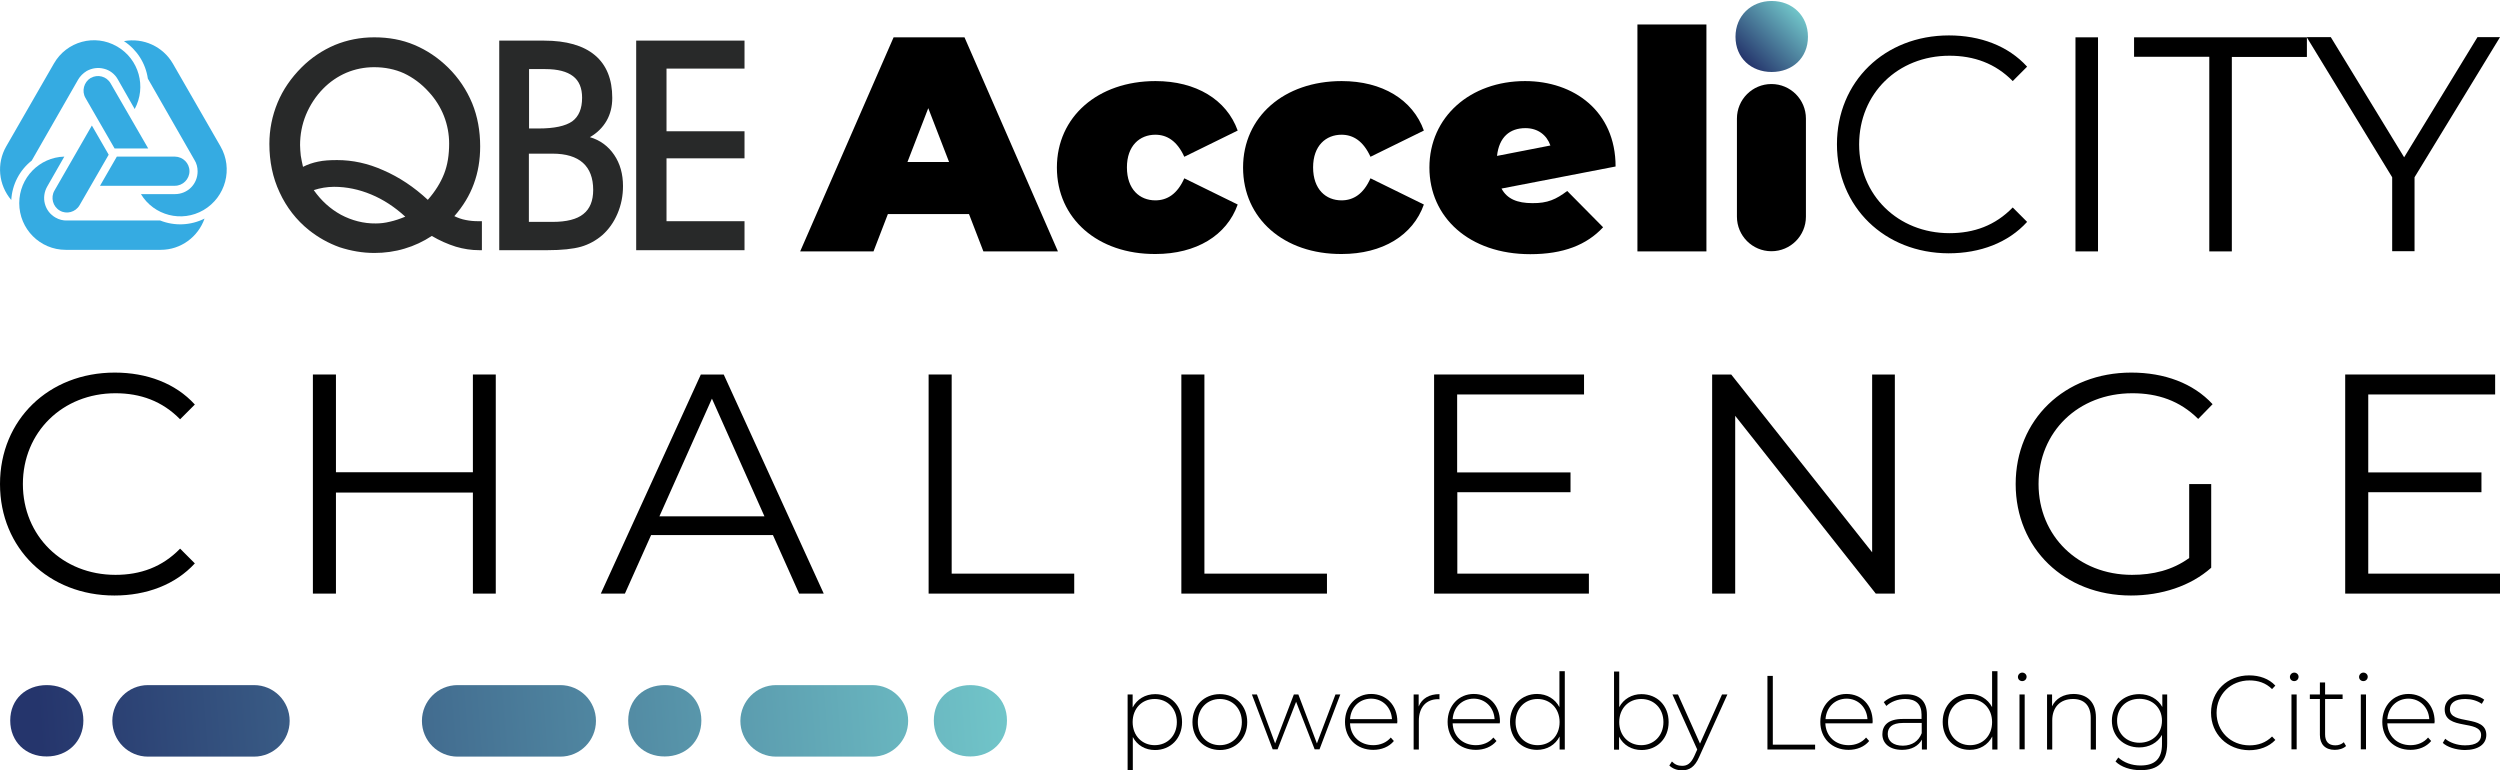 <?xml version="1.0" encoding="UTF-8" standalone="no"?>
<svg
   xmlns:dc="http://purl.org/dc/elements/1.1/"
   xmlns:cc="http://creativecommons.org/ns#"
   xmlns:rdf="http://www.w3.org/1999/02/22-rdf-syntax-ns#"
   xmlns:svg="http://www.w3.org/2000/svg"
   xmlns="http://www.w3.org/2000/svg"
   xmlns:sodipodi="http://sodipodi.sourceforge.net/DTD/sodipodi-0.dtd"
   xmlns:inkscape="http://www.inkscape.org/namespaces/inkscape"
   width="688"
   height="212"
   viewBox="0 0 688 212"
   fill="none"
   version="1.1"
   id="svg1107"
   sodipodi:docname="AcceliCITY High Res.svg"
   inkscape:version="0.92.4 (5da689c313, 2019-01-14)">
  <sodipodi:namedview
     pagecolor="#ffffff"
     bordercolor="#666666"
     borderopacity="1"
     objecttolerance="10"
     gridtolerance="10"
     guidetolerance="10"
     inkscape:pageopacity="0"
     inkscape:pageshadow="2"
     inkscape:window-width="2736"
     inkscape:window-height="1699"
     id="namedview1109"
     showgrid="false"
     inkscape:zoom="24.27907"
     inkscape:cx="472.27606"
     inkscape:cy="190.8836"
     inkscape:window-x="-13"
     inkscape:window-y="-13"
     inkscape:window-maximized="1"
     inkscape:current-layer="svg1107" />
  <path
     d="M266.67 58.913H244.344L240.385 69.186H220.206L245.918 10.273H265.43L291.143 69.186H270.63L266.67 58.913ZM261.184 44.579L255.459 29.767L249.735 44.579H261.184Z"
     fill="black"
     id="path964" />
  <path
     d="M290.856 46.108C290.856 32.156 302.115 22.313 318.001 22.313C329.163 22.313 337.56 27.426 340.613 35.931L325.92 43.145C323.964 38.845 321.197 37.077 317.953 37.077C313.659 37.077 310.129 40.087 310.129 46.06C310.129 52.128 313.659 55.138 317.953 55.138C321.244 55.138 324.011 53.37 325.92 49.07L340.613 56.285C337.607 64.79 329.211 69.902 318.001 69.902C302.115 69.998 290.856 60.155 290.856 46.108Z"
     fill="black"
     id="path966" />
  <path
     d="M342.092 46.108C342.092 32.156 353.35 22.313 369.236 22.313C380.399 22.313 388.795 27.426 391.848 35.931L377.155 43.145C375.199 38.845 372.432 37.077 369.188 37.077C364.895 37.077 361.365 40.087 361.365 46.06C361.365 52.128 364.895 55.138 369.188 55.138C372.48 55.138 375.247 53.37 377.155 49.07L391.848 56.285C388.843 64.79 380.447 69.902 369.236 69.902C353.35 69.998 342.092 60.155 342.092 46.108Z"
     fill="black"
     id="path968" />
  <path
     d="M450.62 6.737H469.607V69.186H450.62V6.737Z"
     fill="black"
     id="path970" />
  <path
     d="M487.496 23.125C492.744 23.125 496.99 27.378 496.99 32.634V59.63C496.99 64.885 492.744 69.138 487.496 69.138C482.249 69.138 478.003 64.885 478.003 59.63V32.634C478.003 27.378 482.249 23.125 487.496 23.125Z"
     fill="black"
     id="path972" />
  <path
     d="M505.529 39.705C505.529 22.457 518.648 9.747 536.346 9.747C544.933 9.747 552.661 12.614 557.861 18.348L553.902 22.313C549.131 17.44 543.216 15.337 536.489 15.337C522.273 15.337 511.635 25.753 511.635 39.753C511.635 53.705 522.321 64.169 536.489 64.169C543.216 64.169 549.083 62.066 553.902 57.097L557.861 61.063C552.661 66.796 544.933 69.711 536.251 69.711C518.648 69.663 505.529 56.954 505.529 39.705Z"
     fill="black"
     id="path974" />
  <path
     d="M571.171 10.273H577.372V69.186H571.171V10.273Z"
     fill="black"
     id="path976" />
  <path
     d="M607.951 15.624H587.295V10.273H634.857V15.672H614.2V69.186H607.999V15.624H607.951Z"
     fill="black"
     id="path978" />
  <path
     d="M664.482 48.783V69.138H658.328V48.783L634.809 10.225H641.44L661.619 43.289L681.798 10.225H688L664.482 48.783Z"
     fill="black"
     id="path980" />
  <path
     d="M0 133.211C0 115.532 13.405 102.536 31.581 102.536C40.358 102.536 48.277 105.451 53.62 111.327L49.565 115.389C44.652 110.372 38.641 108.222 31.771 108.222C17.221 108.222 6.297 118.924 6.297 133.211C6.297 147.497 17.221 158.2 31.771 158.2C38.641 158.2 44.652 156.05 49.565 150.985L53.62 155.046C48.277 160.875 40.358 163.885 31.485 163.885C13.405 163.885 0 150.889 0 133.211Z"
     fill="black"
     id="path982" />
  <path
     d="M136.436 103.062V163.36H130.139V135.552H92.452V163.36H86.107V103.062H92.452V129.962H130.139V103.062H136.436Z"
     fill="black"
     id="path984" />
  <path
     d="M212.716 147.258H179.18L171.976 163.36H165.345L192.871 103.062H199.168L226.694 163.36H219.92L212.716 147.258ZM210.379 142.098L195.924 109.703L181.469 142.098H210.379Z"
     fill="black"
     id="path986" />
  <path
     d="M255.555 103.062H261.9V157.865H295.627V163.36H255.555V103.062Z"
     fill="black"
     id="path988" />
  <path
     d="M325.109 103.062H331.454V157.865H365.181V163.36H325.109V103.062Z"
     fill="black"
     id="path990" />
  <path
     d="M437.263 157.865V163.36H394.663V103.062H435.927V108.556H401.007V130.009H432.206V135.456H401.055V157.865H437.263Z"
     fill="black"
     id="path992" />
  <path
     d="M521.462 103.062V163.36H516.215L477.526 114.433V163.36H471.181V103.062H476.429L515.213 151.988V103.062H521.462Z"
     fill="black"
     id="path994" />
  <path
     d="M602.418 133.211H608.524V156.241C602.847 161.305 594.785 163.885 586.437 163.885C568.118 163.885 554.713 150.889 554.713 133.211C554.713 115.532 568.118 102.536 586.532 102.536C595.644 102.536 603.563 105.451 608.906 111.232L604.946 115.293C599.889 110.276 593.831 108.222 586.818 108.222C571.934 108.222 561.01 118.829 561.01 133.211C561.01 147.497 571.934 158.2 586.723 158.2C592.495 158.2 597.838 156.91 602.465 153.565V133.211H602.418Z"
     fill="black"
     id="path996" />
  <path
     d="M688 157.865V163.36H645.399V103.062H686.664V108.556H651.744V130.009H682.895V135.456H651.744V157.865H688Z"
     fill="black"
     id="path998" />
  <path
     d="M325.3 198.717C325.3 203.256 322.103 206.41 317.858 206.41C315.186 206.41 312.944 205.12 311.751 202.826V211.904H310.32V191.12H311.704V194.704C312.896 192.41 315.186 191.025 317.905 191.025C322.103 191.025 325.3 194.178 325.3 198.717ZM323.868 198.717C323.868 194.943 321.245 192.362 317.762 192.362C314.28 192.362 311.704 194.943 311.704 198.717C311.704 202.492 314.328 205.072 317.762 205.072C321.245 205.072 323.868 202.492 323.868 198.717Z"
     fill="black"
     id="path1000" />
  <path
     d="M328.162 198.717C328.162 194.226 331.358 191.025 335.699 191.025C340.041 191.025 343.237 194.226 343.237 198.717C343.237 203.208 340.041 206.41 335.699 206.41C331.358 206.362 328.162 203.208 328.162 198.717ZM341.758 198.717C341.758 194.943 339.134 192.362 335.699 192.362C332.265 192.362 329.641 194.943 329.641 198.717C329.641 202.492 332.265 205.072 335.699 205.072C339.134 205.072 341.758 202.492 341.758 198.717Z"
     fill="black"
     id="path1002" />
  <path
     d="M368.854 191.12L363.129 206.219H361.794L356.689 193.127L351.585 206.219H350.249L344.524 191.12H345.908L350.917 204.594L356.069 191.12H357.309L362.414 204.594L367.518 191.12H368.854Z"
     fill="black"
     id="path1004" />
  <path
     d="M384.502 199.052H371.526C371.669 202.635 374.293 205.072 377.918 205.072C379.827 205.072 381.592 204.355 382.737 202.97L383.595 203.925C382.26 205.55 380.161 206.362 377.918 206.362C373.339 206.362 370.143 203.161 370.143 198.669C370.143 194.178 373.243 190.977 377.346 190.977C381.496 190.977 384.549 194.082 384.549 198.574C384.549 198.765 384.502 198.908 384.502 199.052ZM371.526 197.905H383.071C382.88 194.656 380.495 192.267 377.298 192.267C374.102 192.315 371.765 194.608 371.526 197.905Z"
     fill="black"
     id="path1006" />
  <path
     d="M396.141 191.025V192.458C396.046 192.458 395.903 192.41 395.807 192.41C392.468 192.41 390.464 194.656 390.464 198.383V206.266H389.033V191.12H390.417V194.417C391.323 192.219 393.327 191.025 396.141 191.025Z"
     fill="black"
     id="path1008" />
  <path
     d="M412.742 199.052H399.767C399.91 202.635 402.534 205.072 406.159 205.072C408.067 205.072 409.832 204.355 410.977 202.97L411.836 203.925C410.5 205.55 408.401 206.362 406.159 206.362C401.58 206.362 398.383 203.161 398.383 198.669C398.383 194.178 401.484 190.977 405.587 190.977C409.737 190.977 412.79 194.082 412.79 198.574C412.742 198.765 412.742 198.908 412.742 199.052ZM399.767 197.905H411.311C411.121 194.656 408.735 192.267 405.539 192.267C402.343 192.315 400.005 194.608 399.767 197.905Z"
     fill="black"
     id="path1010" />
  <path
     d="M430.632 184.765V206.266H429.201V202.683C428.008 205.024 425.718 206.362 422.999 206.362C418.753 206.362 415.557 203.208 415.557 198.669C415.557 194.13 418.753 190.977 422.999 190.977C425.671 190.977 427.96 192.315 429.153 194.608V184.718H430.632V184.765ZM429.201 198.717C429.201 194.943 426.577 192.362 423.142 192.362C419.66 192.362 417.084 194.943 417.084 198.717C417.084 202.492 419.707 205.072 423.142 205.072C426.625 205.072 429.201 202.492 429.201 198.717Z"
     fill="black"
     id="path1012" />
  <path
     d="M459.207 198.717C459.207 203.256 456.011 206.41 451.765 206.41C449.046 206.41 446.756 205.072 445.564 202.731V206.314H444.18V184.813H445.611V194.608C446.804 192.362 449.094 191.025 451.718 191.025C456.011 191.025 459.207 194.13 459.207 198.717ZM457.776 198.717C457.776 194.942 455.152 192.362 451.67 192.362C448.187 192.362 445.611 194.942 445.611 198.717C445.611 202.492 448.235 205.072 451.67 205.072C455.105 205.072 457.776 202.492 457.776 198.717Z"
     fill="black"
     id="path1014" />
  <path
     d="M475.379 191.12L467.603 208.321C466.411 211.092 464.884 212 462.88 212C461.545 212 460.257 211.522 459.398 210.662L460.114 209.563C460.877 210.375 461.783 210.758 462.928 210.758C464.312 210.758 465.313 210.137 466.267 208.082L467.078 206.266L460.257 191.12H461.783L467.842 204.642L473.9 191.12H475.379Z"
     fill="black"
     id="path1016" />
  <path
     d="M486.399 186.008H487.878V204.929H499.518V206.266H486.399V186.008Z"
     fill="black"
     id="path1018" />
  <path
     d="M515.308 199.052H502.333C502.476 202.635 505.1 205.072 508.725 205.072C510.633 205.072 512.398 204.355 513.543 202.97L514.402 203.925C513.066 205.55 510.967 206.362 508.725 206.362C504.145 206.362 500.949 203.161 500.949 198.669C500.949 194.178 504.05 190.977 508.153 190.977C512.303 190.977 515.356 194.082 515.356 198.574C515.356 198.765 515.308 198.908 515.308 199.052ZM502.38 197.905H513.925C513.734 194.656 511.349 192.267 508.153 192.267C504.956 192.315 502.619 194.608 502.38 197.905Z"
     fill="black"
     id="path1020" />
  <path
     d="M530.287 196.663V206.266H528.904V203.543C527.95 205.263 526.089 206.362 523.466 206.362C520.079 206.362 518.027 204.642 518.027 202.062C518.027 199.768 519.458 197.857 523.656 197.857H528.809V196.663C528.809 193.844 527.282 192.362 524.324 192.362C522.225 192.362 520.365 193.127 519.125 194.274L518.409 193.222C519.935 191.885 522.13 191.072 524.467 191.072C528.188 191.025 530.287 192.936 530.287 196.663ZM528.856 201.775V198.956H523.704C520.603 198.956 519.506 200.246 519.506 202.014C519.506 203.973 521.033 205.215 523.704 205.215C526.233 205.167 527.998 203.973 528.856 201.775Z"
     fill="black"
     id="path1022" />
  <path
     d="M549.703 184.765V206.266H548.272V202.683C547.079 205.024 544.79 206.362 542.07 206.362C537.825 206.362 534.628 203.208 534.628 198.669C534.628 194.13 537.825 190.977 542.07 190.977C544.742 190.977 547.032 192.315 548.224 194.608V184.718H549.703V184.765ZM548.224 198.717C548.224 194.943 545.601 192.362 542.166 192.362C538.683 192.362 536.107 194.943 536.107 198.717C536.107 202.492 538.731 205.072 542.166 205.072C545.648 205.072 548.224 202.492 548.224 198.717Z"
     fill="black"
     id="path1024" />
  <path
     d="M555.333 186.294C555.333 185.673 555.857 185.1 556.525 185.1C557.193 185.1 557.718 185.625 557.718 186.247C557.718 186.915 557.193 187.441 556.525 187.441C555.857 187.441 555.333 186.963 555.333 186.294ZM555.762 191.12H557.193V206.219H555.762V191.12Z"
     fill="black"
     id="path1026" />
  <path
     d="M576.8 197.427V206.266H575.369V197.57C575.369 194.178 573.556 192.362 570.503 192.362C566.925 192.362 564.778 194.656 564.778 198.239V206.266H563.347V191.12H564.731V194.369C565.732 192.267 567.831 190.977 570.694 190.977C574.367 191.025 576.8 193.175 576.8 197.427Z"
     fill="black"
     id="path1028" />
  <path
     d="M596.407 191.12V204.594C596.407 209.659 593.974 211.952 589.108 211.952C586.341 211.952 583.717 211.092 582.191 209.563L582.954 208.464C584.481 209.85 586.627 210.662 589.06 210.662C593.067 210.662 594.976 208.799 594.976 204.785V202.253C593.735 204.451 591.398 205.693 588.726 205.693C584.433 205.693 581.189 202.635 581.189 198.335C581.189 194.035 584.433 191.025 588.726 191.025C591.493 191.025 593.831 192.315 595.071 194.56V191.12H596.407ZM594.976 198.335C594.976 194.751 592.352 192.315 588.774 192.315C585.196 192.315 582.62 194.751 582.62 198.335C582.62 201.918 585.244 204.403 588.774 204.403C592.352 204.403 594.976 201.918 594.976 198.335Z"
     fill="black"
     id="path1030" />
  <path
     d="M608.476 196.137C608.476 190.212 612.96 185.864 618.971 185.864C621.833 185.864 624.409 186.772 626.175 188.683L625.268 189.639C623.551 187.919 621.404 187.25 619.067 187.25C613.914 187.25 610.003 191.072 610.003 196.185C610.003 201.297 613.914 205.12 619.067 205.12C621.452 205.12 623.551 204.403 625.268 202.683L626.175 203.638C624.409 205.502 621.833 206.458 618.971 206.458C612.96 206.41 608.476 202.014 608.476 196.137Z"
     fill="black"
     id="path1032" />
  <path
     d="M630.182 186.294C630.182 185.673 630.706 185.1 631.374 185.1C632.042 185.1 632.567 185.625 632.567 186.247C632.567 186.915 632.042 187.441 631.374 187.441C630.706 187.441 630.182 186.963 630.182 186.294ZM630.611 191.12H632.042V206.219H630.611V191.12Z"
     fill="black"
     id="path1034" />
  <path
     d="M645.638 205.311C644.875 206.027 643.682 206.362 642.537 206.362C639.866 206.362 638.435 204.785 638.435 202.253V192.362H635.668V191.12H638.435V187.823H639.866V191.12H644.684V192.362H639.866V202.11C639.866 204.069 640.82 205.12 642.681 205.12C643.587 205.12 644.398 204.833 645.018 204.26L645.638 205.311Z"
     fill="black"
     id="path1036" />
  <path
     d="M649.216 186.294C649.216 185.673 649.741 185.1 650.408 185.1C651.076 185.1 651.601 185.625 651.601 186.247C651.601 186.915 651.076 187.441 650.408 187.441C649.741 187.441 649.216 186.963 649.216 186.294ZM649.693 191.12H651.124V206.219H649.693V191.12Z"
     fill="black"
     id="path1038" />
  <path
     d="M669.968 199.052H656.992C657.135 202.635 659.759 205.072 663.384 205.072C665.292 205.072 667.057 204.355 668.202 202.97L669.061 203.925C667.725 205.55 665.626 206.362 663.384 206.362C658.805 206.362 655.608 203.161 655.608 198.669C655.608 194.178 658.709 190.977 662.812 190.977C666.962 190.977 670.015 194.082 670.015 198.574C669.967 198.765 669.968 198.908 669.968 199.052ZM656.992 197.905H668.536C668.346 194.656 665.96 192.267 662.764 192.267C659.568 192.315 657.23 194.608 656.992 197.905Z"
     fill="black"
     id="path1040" />
  <path
     d="M672.257 204.451L672.925 203.304C674.07 204.307 676.121 205.12 678.364 205.12C681.56 205.12 682.8 203.973 682.8 202.301C682.8 197.905 672.782 201.154 672.782 195.229C672.782 192.936 674.69 191.072 678.507 191.072C680.415 191.072 682.514 191.646 683.659 192.554L682.991 193.7C681.703 192.792 680.081 192.362 678.459 192.362C675.501 192.362 674.213 193.557 674.213 195.181C674.213 199.721 684.231 196.519 684.231 202.253C684.231 204.737 682.132 206.41 678.268 206.41C675.788 206.362 673.402 205.55 672.257 204.451Z"
     fill="black"
     id="path1042" />
  <path
     d="m 497.549,10.113 c 0,5.829 -4.294,9.699 -9.971,9.699 -5.677,0 -9.97,-3.87 -9.97,-9.699 0,-5.734 4.293,-9.843 9.97,-9.843 5.677,0 9.971,4.061 9.971,9.843 z"
     id="path1044"
     style="fill:url(#paint0_linear)"
     inkscape:connector-curvature="0" />
  <path
     d="M2.814 198.287C2.814 192.41 7.156 188.54 12.88 188.54C18.605 188.54 22.946 192.41 22.946 198.287C22.946 204.068 18.605 208.178 12.88 208.178C7.108 208.225 2.814 204.116 2.814 198.287Z"
     fill="url(#paint1_linear)"
     id="path1046" />
  <path
     d="M40.74 188.54H69.888C75.326 188.54 79.715 192.936 79.715 198.383C79.715 203.83 75.326 208.225 69.888 208.225H40.74C35.301 208.225 30.913 203.83 30.913 198.383C30.913 192.936 35.301 188.54 40.74 188.54Z"
     fill="url(#paint2_linear)"
     id="path1048" />
  <path
     d="M125.941 188.54H154.182C159.621 188.54 164.009 192.936 164.009 198.383C164.009 203.83 159.621 208.225 154.182 208.225H125.941C120.503 208.225 116.114 203.83 116.114 198.383C116.114 192.936 120.503 188.54 125.941 188.54Z"
     fill="url(#paint3_linear)"
     id="path1050" />
  <path
     d="M172.883 198.287C172.883 192.41 177.224 188.54 182.949 188.54C188.673 188.54 193.014 192.41 193.014 198.287C193.014 204.068 188.673 208.178 182.949 208.178C177.224 208.225 172.883 204.116 172.883 198.287Z"
     fill="url(#paint4_linear)"
     id="path1052" />
  <path
     d="M213.575 188.54H240.099C245.537 188.54 249.926 192.936 249.926 198.383C249.926 203.83 245.537 208.225 240.099 208.225H213.575C208.136 208.225 203.748 203.83 203.748 198.383C203.795 192.936 208.184 188.54 213.575 188.54Z"
     fill="url(#paint5_linear)"
     id="path1054" />
  <path
     d="M256.986 198.287C256.986 192.41 261.327 188.54 267.052 188.54C272.777 188.54 277.118 192.41 277.118 198.287C277.118 204.068 272.777 208.178 267.052 208.178C261.327 208.225 256.986 204.116 256.986 198.287Z"
     fill="url(#paint6_linear)"
     id="path1056" />
  <path
     fill-rule="evenodd"
     clip-rule="evenodd"
     d="M111.534 59.63C108.624 56.954 105.475 54.899 102.136 53.514C98.797 52.128 95.41 51.411 91.927 51.411C90.925 51.411 89.971 51.507 89.065 51.65C88.159 51.794 87.252 52.032 86.346 52.319C88.397 55.234 90.878 57.479 93.835 59.104C96.793 60.681 100.085 61.541 103.424 61.493C104.664 61.493 105.952 61.35 107.288 61.015C108.624 60.728 110.007 60.251 111.534 59.63ZM117.736 54.995C119.787 52.654 121.266 50.265 122.22 47.828C123.174 45.391 123.603 42.62 123.603 39.514C123.603 36.934 123.126 34.354 122.172 31.917C121.218 29.48 119.787 27.235 118.022 25.323C115.923 22.982 113.585 21.31 111.152 20.163C108.719 19.064 105.952 18.491 102.947 18.491C100.276 18.491 97.7 19.017 95.314 20.02C92.881 21.071 90.735 22.552 88.874 24.463C86.871 26.518 85.296 28.955 84.199 31.583C83.102 34.258 82.577 37.077 82.577 39.944C82.577 40.804 82.672 41.807 82.768 42.811C82.911 43.814 83.15 44.818 83.388 45.917C84.676 45.248 86.107 44.77 87.538 44.483C89.065 44.149 90.782 44.053 92.786 44.053C97.032 44.053 101.277 44.961 105.523 46.872C109.912 48.783 113.919 51.459 117.736 54.995ZM118.833 64.933C116.495 66.462 113.967 67.656 111.343 68.421C108.672 69.233 105.857 69.615 103.042 69.615C99.703 69.615 96.555 69.042 93.454 68.039C90.401 66.94 87.586 65.363 85.058 63.356C81.575 60.585 78.808 57.002 76.948 52.94C75.04 48.879 74.133 44.435 74.133 39.61C74.133 35.644 74.897 31.869 76.375 28.286C77.854 24.702 80.096 21.453 83.006 18.539C85.63 15.911 88.779 13.808 92.166 12.375C95.553 10.989 99.131 10.273 102.995 10.273C107.002 10.273 110.675 10.942 114.062 12.375C117.449 13.808 120.55 15.863 123.365 18.634C126.179 21.405 128.421 24.75 129.948 28.429C131.427 32.06 132.142 36.026 132.142 40.279C132.142 44.005 131.57 47.446 130.377 50.647C129.232 53.8 127.42 56.763 125.034 59.486C126.036 59.964 127.086 60.346 128.135 60.537C129.28 60.776 130.425 60.872 131.57 60.872H132.62V68.851H131.904C129.71 68.851 127.563 68.517 125.464 67.895C123.174 67.179 120.932 66.175 118.833 64.933ZM145.643 35.357H148.267C152.56 35.357 155.613 34.688 157.474 33.398C159.287 32.06 160.193 29.91 160.193 26.9C160.193 24.224 159.382 22.265 157.712 20.975C156.043 19.685 153.514 19.016 150.079 19.016H145.595V35.357H145.643ZM145.548 61.063H152.083C155.899 61.063 158.762 60.346 160.527 58.913C162.34 57.479 163.246 55.282 163.246 52.271C163.246 48.974 162.292 46.49 160.431 44.818C158.571 43.145 155.756 42.285 152.083 42.285H145.548V61.063ZM149.746 11.181C155.852 11.181 160.527 12.518 163.723 15.194C166.919 17.87 168.494 21.835 168.494 26.948C168.494 29.337 167.969 31.439 166.919 33.255C165.87 35.071 164.343 36.599 162.34 37.746C165.154 38.559 167.396 40.231 169.018 42.62C170.64 45.009 171.451 47.876 171.451 51.22C171.451 53.8 170.974 56.38 169.925 58.817C168.923 61.158 167.539 63.117 165.774 64.694C164.057 66.175 162.053 67.274 159.907 67.895C157.712 68.517 154.611 68.851 150.604 68.851H137.39V11.181H149.746ZM204.892 68.851H175.077V11.181H204.892V18.873H183.425V36.122H204.892V43.575H183.425V60.872H204.892V68.851Z"
     fill="#282929"
     id="path1058" />
  <path
     fill-rule="evenodd"
     clip-rule="evenodd"
     d="M48.182 53.418C49.852 53.418 51.426 52.749 52.571 51.602C53.716 50.456 54.383 48.879 54.383 47.159C54.383 46.012 54.097 44.913 53.477 43.958L40.692 21.644C40.072 17.392 37.687 13.665 34.109 11.324C39.452 10.32 44.843 12.805 47.562 17.488L60.681 40.279C64.211 46.394 62.112 54.23 56.005 57.814C50.042 61.302 42.362 59.343 38.784 53.418H48.182Z"
     fill="#35ABE2"
     id="path1060" />
  <path
     fill-rule="evenodd"
     clip-rule="evenodd"
     d="M48.134 43.098H32.153L27.526 51.125H48.134C50.329 51.125 52.141 49.309 52.141 47.111C52.141 44.913 50.376 43.145 48.134 43.098ZM32.392 21.788C31.581 20.354 30.197 19.303 28.623 18.921C27.001 18.491 25.331 18.73 23.852 19.542C22.851 20.163 22.04 20.975 21.515 21.883L8.73 44.197C5.391 46.824 3.339 50.79 3.101 55.043C-0.429 50.886 -1.002 45.009 1.717 40.279L14.836 17.488C18.319 11.372 26.095 9.269 32.153 12.757C32.201 12.757 32.201 12.805 32.248 12.805C38.259 16.293 40.358 23.89 37.067 30.006L32.392 21.788Z"
     fill="#35ABE2"
     id="path1062" />
  <path
     fill-rule="evenodd"
     clip-rule="evenodd"
     d="M23.518 26.948L31.533 40.852H40.787L30.435 22.934C29.338 21.023 26.905 20.354 24.997 21.453H24.949C23.089 22.6 22.421 25.037 23.518 26.948ZM12.975 51.364C12.164 52.797 11.926 54.517 12.355 56.094C12.785 57.718 13.834 59.056 15.265 59.868C16.267 60.442 17.364 60.728 18.462 60.681H44.079C48.038 62.257 52.475 62.066 56.291 60.155C54.526 65.172 49.804 68.755 44.222 68.755H18.08C11.02 68.755 5.295 63.022 5.295 55.903C5.295 48.927 10.829 43.289 17.698 43.098L12.975 51.364Z"
     fill="#35ABE2"
     id="path1064" />
  <path
     fill-rule="evenodd"
     clip-rule="evenodd"
     d="M21.896 56.476L29.911 42.572L25.283 34.545L14.979 52.462C13.882 54.374 14.55 56.858 16.458 57.957C18.319 59.056 20.799 58.387 21.896 56.476Z"
     fill="#35ABE2"
     id="path1066" />
  <path
     d="M431.3 52.558L441.175 62.544C436.643 67.418 430.203 69.95 421.139 69.95C404.299 69.95 393.375 59.773 393.375 46.108C393.375 32.156 404.633 22.313 419.708 22.313C433.065 22.313 444.609 30.531 444.609 45.821L413.22 51.889C414.746 54.756 417.561 55.903 421.711 55.903C425.909 55.95 428.247 54.852 431.3 52.558ZM411.979 42.907L426.672 40.04C425.671 37.173 423.238 35.262 419.803 35.262C415.51 35.262 412.552 37.698 411.979 42.907Z"
     fill="black"
     id="path1068" />
  <defs
     id="defs1105">
    <linearGradient
       id="paint0_linear"
       x1="494.576"
       y1="2.734"
       x2="480.409"
       y2="16.878"
       gradientUnits="userSpaceOnUse"
       gradientTransform="translate(0.082,0.27)">
      <stop
         stop-color="#71C5C9"
         id="stop1070" />
      <stop
         offset="1"
         stop-color="#25356C"
         id="stop1072" />
    </linearGradient>
    <linearGradient
       id="paint1_linear"
       x1="268.312"
       y1="178.262"
       x2="10.585"
       y2="198.492"
       gradientUnits="userSpaceOnUse">
      <stop
         stop-color="#71C5C9"
         id="stop1075" />
      <stop
         offset="1"
         stop-color="#25356C"
         id="stop1077" />
    </linearGradient>
    <linearGradient
       id="paint2_linear"
       x1="268.573"
       y1="181.585"
       x2="10.846"
       y2="201.815"
       gradientUnits="userSpaceOnUse">
      <stop
         stop-color="#71C5C9"
         id="stop1080" />
      <stop
         offset="1"
         stop-color="#25356C"
         id="stop1082" />
    </linearGradient>
    <linearGradient
       id="paint3_linear"
       x1="276.105"
       y1="187.666"
       x2="18.378"
       y2="207.895"
       gradientUnits="userSpaceOnUse">
      <stop
         stop-color="#71C5C9"
         id="stop1085" />
      <stop
         offset="1"
         stop-color="#25356C"
         id="stop1087" />
    </linearGradient>
    <linearGradient
       id="paint4_linear"
       x1="276.369"
       y1="191.022"
       x2="18.642"
       y2="211.252"
       gradientUnits="userSpaceOnUse">
      <stop
         stop-color="#71C5C9"
         id="stop1090" />
      <stop
         offset="1"
         stop-color="#25356C"
         id="stop1092" />
    </linearGradient>
    <linearGradient
       id="paint5_linear"
       x1="276.638"
       y1="194.459"
       x2="18.912"
       y2="214.689"
       gradientUnits="userSpaceOnUse">
      <stop
         stop-color="#71C5C9"
         id="stop1095" />
      <stop
         offset="1"
         stop-color="#25356C"
         id="stop1097" />
    </linearGradient>
    <linearGradient
       id="paint6_linear"
       x1="276.885"
       y1="197.604"
       x2="19.158"
       y2="217.833"
       gradientUnits="userSpaceOnUse">
      <stop
         stop-color="#71C5C9"
         id="stop1100" />
      <stop
         offset="1"
         stop-color="#25356C"
         id="stop1102" />
    </linearGradient>
  </defs>
</svg>
